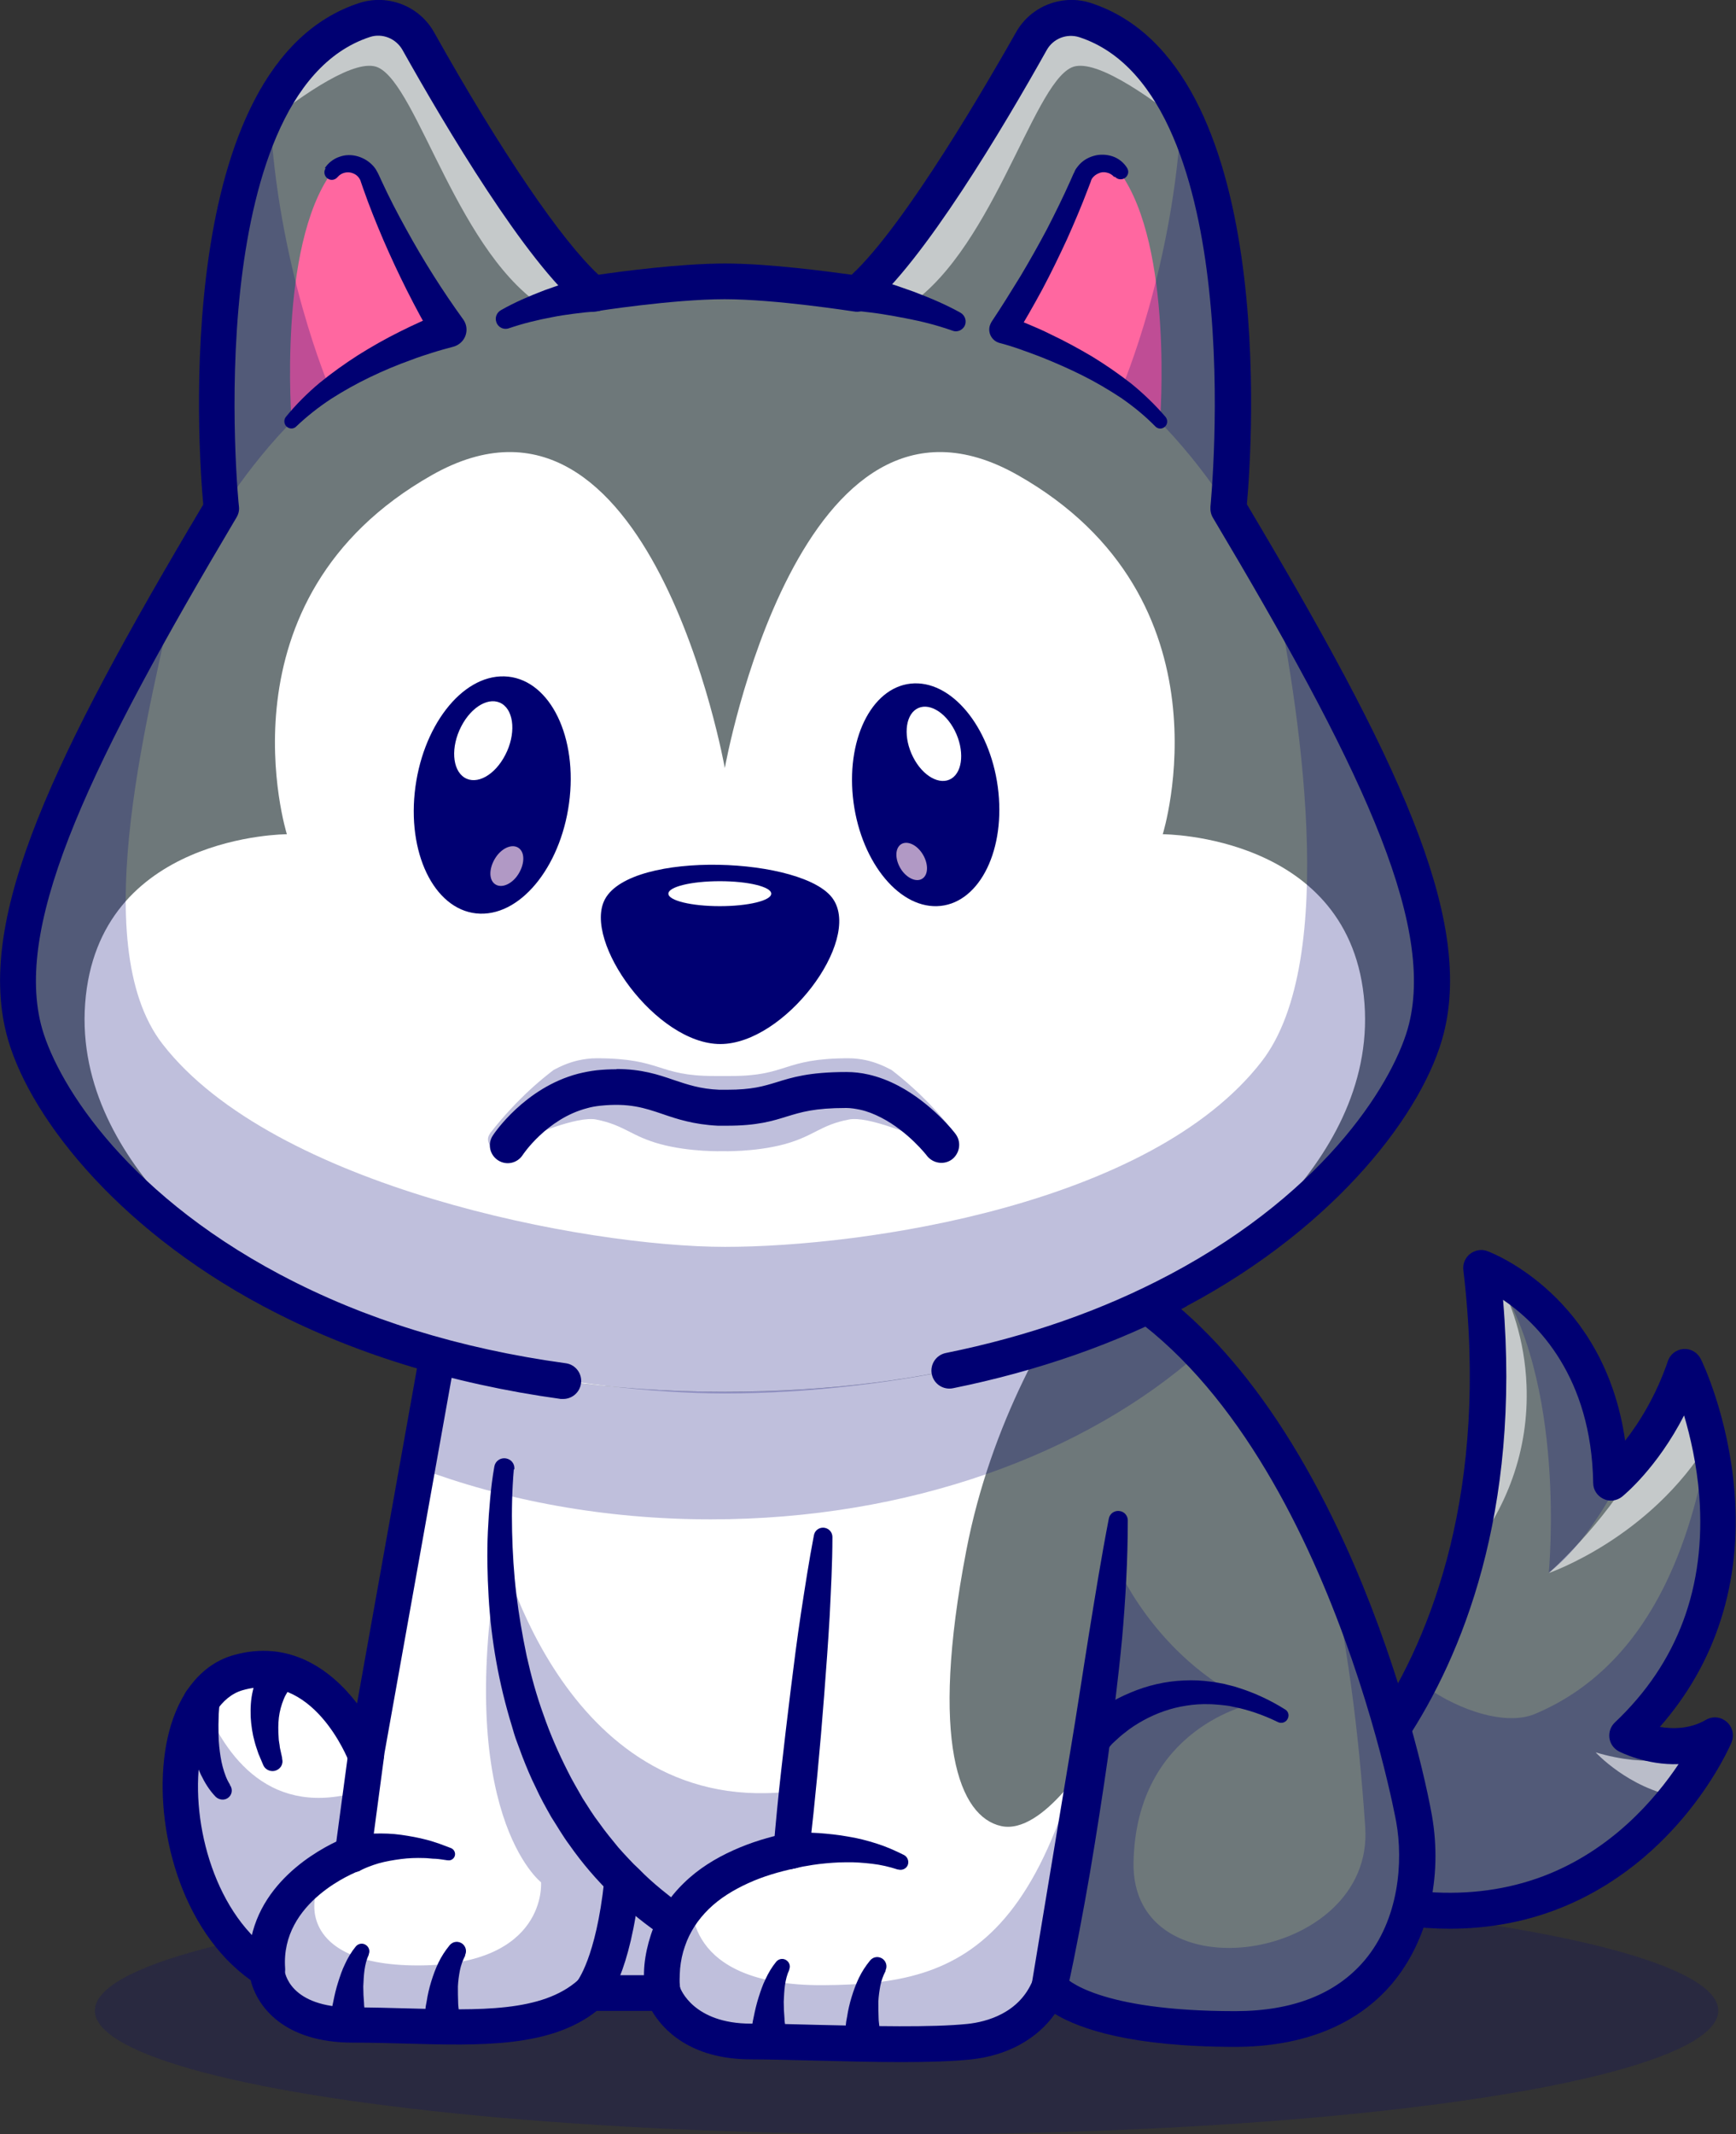 <?xml version="1.0" encoding="UTF-8"?><svg xmlns="http://www.w3.org/2000/svg" viewBox="0 0 69.53 85.45"><rect x="0" y="0" width="69.53" height="85.45" fill="#333333" stroke="none"/><defs><style>.d{fill:#fff;}.e{opacity:.6;}.f{opacity:.2;}.g{fill:#6e787a;}.h{fill:#000072;}.i{fill:#b199c5;}.j{opacity:.25;}.k{fill:#ff67a0;}</style></defs><g id="a"/><g id="b"><g id="c"><g><g class="f"><ellipse class="h" cx="36.31" cy="80.5" rx="32.51" ry="4.95"/></g><path class="g" d="M68.7,69.48s-.09,.2-.24,.5c-.24,.45-.66,1.16-1.28,1.96-2.32,2.96-7.48,7.03-16.66,2.63,0,0,3.66-2.07,6.33-7.24,.72-1.4,1.37-3.02,1.86-4.89,.82-3.16,1.18-7.01,.62-11.67,0,0,.17,.06,.45,.21,.04,.02,.08,.04,.13,.07,1.33,.73,4.51,3.01,4.6,8.32,0,0,.25-.2,.61-.59,.08-.09,.16-.18,.25-.28,.64-.75,1.49-1.97,2.09-3.68,0-.03,.02-.05,.03-.08v.02c.08,.15,.59,1.27,.96,2.92v.02c.68,3.05,.83,7.9-3.27,11.79,0,0,1.87,.98,3.53,0Z"/><g class="e"><path class="d" d="M58.71,62.43c.82-3.16,1.18-7.01,.62-11.67,0,0,.17,.06,.45,.21,.04,.02,.08,.04,.13,.07,.61,1.06,1.16,2.6,1.23,4.42,.1,2.59-.77,4.96-2.44,6.98Z"/></g><g class="e"><path class="d" d="M68.45,57.7c-2.36,3.89-6.42,5.28-6.42,5.28,0,0,2.18-1.92,3.56-4.37,1.29-2.28,1.87-3.79,1.87-3.79l.04-.06c.07,.15,.59,1.27,.95,2.92v.02Z"/></g><g class="j"><path class="h" d="M65.12,58.77c-.82,1.64-1.87,3.26-3.09,4.2,0,0,.76-7.71-2.25-12,1.24,.64,4.64,2.9,4.73,8.39,0,0,.25-.2,.61-.59Z"/></g><g class="j"><path class="h" d="M68.7,69.48s-4.85,11.47-18.18,5.08c0,0,3.66-2.07,6.33-7.24,.03,.02,.05,.04,.08,.07,1.11,.89,3.23,1.78,4.55,1.23,5.06-2.13,6.39-7.79,6.97-10.94,.68,3.05,.83,7.92-3.27,11.81,0,0,1.87,.98,3.53,0Z"/></g><g class="e"><path class="d" d="M68.46,69.98c-.24,.45-.66,1.16-1.28,1.96-1.96-.35-3.27-1.78-3.27-1.78,2.08,.62,3.61,.27,4.55-.17Z"/></g><path class="h" d="M58.06,77.22c-2.43,0-5.06-.67-7.85-2.01-.24-.12-.4-.36-.41-.62,0-.27,.13-.52,.36-.65,.05-.03,2.66-1.56,4.99-5.13,2.16-3.31,4.51-9.12,3.46-17.96-.03-.25,.07-.49,.27-.65,.2-.15,.46-.2,.69-.11,.21,.08,4.69,1.8,5.52,7.59,.56-.72,1.23-1.78,1.71-3.18,.09-.28,.34-.47,.63-.49,.29-.02,.56,.14,.69,.4,.05,.09,1.11,2.3,1.35,5.32,.29,3.62-.74,6.85-2.99,9.41,.54,.09,1.22,.08,1.84-.28,.27-.16,.6-.13,.84,.08,.23,.2,.31,.53,.19,.82-.08,.2-2.09,4.82-7.03,6.7-1.34,.51-2.77,.76-4.27,.76Zm-6.09-2.79c3.68,1.53,6.98,1.76,9.83,.69,2.75-1.04,4.5-3.1,5.43-4.49-1.29,.05-2.33-.48-2.39-.51-.21-.11-.35-.31-.38-.54-.03-.23,.05-.46,.22-.62,2.52-2.38,3.65-5.43,3.38-9.06-.1-1.26-.36-2.39-.61-3.23-1.09,2.12-2.41,3.19-2.48,3.25-.21,.17-.51,.21-.75,.09-.25-.12-.41-.36-.41-.64-.07-4.26-2.24-6.4-3.61-7.33,.72,8.56-1.67,14.29-3.87,17.63-1.58,2.41-3.27,3.94-4.34,4.76Z"/><path class="d" d="M49.48,81.23c-6.03,0-7.3-1.52-7.43-1.69v-.02c-.67,1.65-2.24,2.11-3.2,2.21-2.18,.24-6.33,0-8.76,0-2.91,0-3.53-1.94-3.53-1.94h-2.92c-2.04,1.82-5.66,1.27-9.51,1.27-3.3,0-3.43-2.2-3.43-2.2-3.43-2.19-4.35-8.25-2.59-10.82,.36-.53,.84-.91,1.43-1.08,3.47-.99,5.12,3.31,5.12,3.31l2.06-11.51,1.58-8.82s14.6-3.03,24.24,.44c.36,.13,.72,.28,1.07,.44,1.67,.79,3.15,1.94,4.46,3.32,2.09,2.19,3.74,4.95,5.01,7.69,2.18,4.67,3.26,9.29,3.56,10.97,.61,3.42-.77,8.43-7.16,8.43Z"/><path class="g" d="M55.68,78.31c-1.07,1.68-3.01,2.93-6.2,2.93-6.03,0-7.3-1.52-7.43-1.69l1.69-9.36s-1.95,3.29-3.64,2.92c-1.69-.37-2.87-3.38-1.4-11.02,.99-5.17,3.43-9.19,4.91-11.25,1.1,.52,2.11,1.19,3.05,1.99,6.65,5.61,9.47,17.11,9.98,19.99,.3,1.71,.11,3.82-.96,5.5Z"/><g class="j"><path class="h" d="M49.48,81.23c-6.03,0-7.3-1.52-7.43-1.69v-.02c-.67,1.65-2.24,2.11-3.2,2.21-2.18,.24-6.33,0-8.76,0-2.91,0-3.53-1.94-3.53-1.94h-2.92c-2.04,1.82-5.66,1.27-9.51,1.27-3.3,0-3.43-2.2-3.43-2.2-3.43-2.19-4.35-8.25-2.59-10.82,.92,2.35,2.76,4.78,6.37,3.66,0,0,.15,2.04-1.04,2.86-1.18,.82-1.92,4.13,3.29,4.13s4.94-3.33,4.94-3.33c0,0-3.55-2.75-1.64-13.44,0,0,2.64,11.06,11.92,9.77l-.88,2.85s-1.76,.06-3.35,1.55c0,0-.45,3.43,5.26,3.39,5.71-.04,9.8-1.47,11.66-17,0,0,1.52,3.86,5.55,5.73,0,0-4.68,.92-4.79,6.35-.11,5.43,9.64,4,9.28-1.4-.26-3.84-.72-7.51-1.6-11.34,2.18,4.67,3.26,9.29,3.56,10.97,.61,3.42-.77,8.43-7.16,8.43Z"/></g><g class="j"><path class="h" d="M48.06,54.14c-4.59,4.08-11.66,6.69-19.59,6.69-4.25,0-8.25-.75-11.75-2.07l1.58-8.82s14.6-3.03,24.24,.44c.36,.13,.72,.28,1.07,.44,1.67,.79,3.15,1.94,4.46,3.32Z"/></g><path class="h" d="M36.14,82.56c-1.1,0-2.29-.03-3.4-.06-.98-.02-1.91-.05-2.66-.05-2.46,0-3.55-1.22-3.97-1.94h-2.21c-1.86,1.47-4.65,1.39-7.59,1.31-.71-.02-1.44-.04-2.18-.04-2.78,0-3.84-1.47-4.09-2.5-2.81-2-3.87-6.15-3.43-9.14,.3-2.05,1.3-3.46,2.73-3.87,2.23-.64,3.91,.56,4.96,1.93l3.29-18.39c.05-.29,.27-.52,.56-.58,.6-.13,14.91-3.03,24.63,.47,.39,.14,.77,.3,1.13,.47,3.93,1.85,7.28,5.78,9.97,11.68,2,4.39,3.12,8.87,3.47,10.83,.44,2.5-.15,5.01-1.58,6.72-1.4,1.67-3.58,2.55-6.29,2.55-4.18,0-6.24-.72-7.23-1.32-.72,1.01-1.89,1.66-3.33,1.82-.75,.08-1.73,.11-2.78,.11Zm-12.5-3.48h2.92c.31,0,.59,.2,.68,.5,.02,.05,.53,1.44,2.84,1.44,.77,0,1.7,.02,2.69,.05,2.13,.05,4.54,.11,5.99-.04,.74-.08,2.07-.42,2.61-1.76,.1-.25,.33-.42,.59-.45,.26-.03,.52,.09,.67,.31,.07,.09,1.32,1.39,6.84,1.39,2.31,0,4.05-.69,5.19-2.04,1.37-1.63,1.55-3.94,1.26-5.54-.03-.17-3.11-16.96-12.63-21.45-.32-.15-.66-.29-1.01-.42-8.37-3.01-20.81-.98-23.37-.5l-3.55,19.84c-.06,.32-.32,.56-.64,.59-.32,.03-.62-.16-.74-.46-.06-.15-1.46-3.67-4.26-2.87-.87,.25-1.49,1.23-1.71,2.7-.39,2.68,.64,6.37,3.05,7.91,.19,.12,.32,.33,.33,.56,.01,.15,.22,1.53,2.72,1.53,.76,0,1.5,.02,2.22,.04,2.89,.08,5.38,.15,6.82-1.13,.13-.12,.3-.18,.48-.18Z"/><path class="h" d="M10.69,79.58c-.37,0-.69-.29-.71-.67-.23-3.1,2.44-4.68,3.49-5.18l.48-3.57c.05-.39,.41-.67,.81-.62,.39,.05,.67,.41,.62,.81l-.53,3.97c-.04,.26-.21,.48-.46,.58-.13,.05-3.16,1.22-2.97,3.9,.03,.4-.27,.74-.66,.77-.02,0-.04,0-.05,0Z"/><path class="h" d="M13.85,73.57s.06-.02,.09-.03c.03,0,.05-.01,.08-.02,.05-.01,.1-.02,.14-.03,.1-.02,.19-.03,.28-.04,.18-.02,.37-.04,.55-.04,.36-.01,.72,0,1.07,.05,.35,.05,.69,.11,1.03,.2,.17,.04,.33,.1,.49,.15,.16,.06,.32,.12,.48,.18,.13,.05,.2,.2,.15,.33-.04,.11-.16,.18-.27,.16h-.02c-.16-.02-.31-.05-.47-.06-.16,0-.31-.03-.47-.03-.31-.01-.62,0-.92,.04-.3,.04-.6,.09-.89,.17-.14,.04-.28,.09-.41,.14-.07,.03-.13,.05-.19,.08-.03,.01-.06,.03-.09,.04-.01,0-.03,.01-.04,.02,0,0-.03,.02-.02,.02-.37,.15-.79-.02-.94-.39-.15-.37,.02-.79,.39-.94Z"/><path class="h" d="M20.58,58.82c-.07,.81-.09,1.66-.07,2.5,.02,.84,.07,1.67,.17,2.5,.1,.83,.24,1.65,.41,2.46,.18,.81,.4,1.61,.68,2.38,.27,.78,.6,1.53,.97,2.26,.18,.37,.39,.71,.59,1.07,.22,.34,.43,.69,.68,1.01,.23,.33,.49,.64,.75,.96,.13,.15,.27,.3,.41,.45l.21,.22c.07,.07,.15,.14,.22,.21,.56,.58,1.21,1.07,1.86,1.57l.02,.02c.32,.24,.38,.69,.14,1-.23,.3-.66,.37-.97,.16-1.49-.99-2.81-2.25-3.84-3.72-.27-.36-.49-.75-.73-1.12-.22-.39-.44-.78-.62-1.18-.2-.4-.37-.81-.53-1.22l-.23-.62c-.08-.21-.14-.42-.2-.63-.52-1.69-.83-3.43-.93-5.17-.05-.87-.07-1.74-.03-2.61,.02-.43,.05-.87,.09-1.3,.04-.44,.09-.86,.17-1.31,.04-.22,.25-.36,.47-.32,.21,.04,.35,.22,.33,.43v.02Z"/><path class="h" d="M25.86,79.95c-.02-.09-.02-.13-.03-.19,0-.05-.01-.11-.02-.16,0-.11-.02-.21-.02-.31,0-.21,0-.41,.02-.62,.04-.41,.13-.81,.26-1.21,.26-.79,.73-1.5,1.32-2.07,.58-.57,1.27-.99,1.98-1.31,.71-.32,1.44-.54,2.18-.69h0l-.57,.63c.09-1.05,.19-2.1,.31-3.15,.12-1.05,.24-2.1,.37-3.14,.13-1.05,.26-2.09,.42-3.14,.16-1.04,.32-2.09,.52-3.13,.04-.2,.23-.33,.44-.29,.18,.04,.3,.19,.3,.37,0,1.06-.06,2.12-.11,3.17-.06,1.05-.14,2.11-.22,3.16-.08,1.05-.17,2.1-.27,3.15-.1,1.05-.21,2.1-.33,3.15h0c-.04,.32-.27,.57-.56,.63h0c-.66,.14-1.3,.33-1.89,.6-.59,.27-1.13,.6-1.57,1.03-.44,.43-.77,.93-.96,1.5-.1,.28-.16,.58-.19,.88-.01,.15-.02,.3-.02,.45,0,.07,0,.15,.01,.22,0,.04,0,.07,.01,.1v.08l.02,.05c.06,.39-.21,.76-.6,.81-.38,.06-.73-.2-.81-.57Z"/><path class="h" d="M41.33,79.39l1.54-9.29c.26-1.55,.49-3.1,.74-4.65,.25-1.55,.5-3.1,.8-4.65h0c.04-.21,.24-.34,.45-.3,.18,.03,.31,.19,.31,.37,0,1.59-.09,3.17-.23,4.75-.15,1.58-.35,3.14-.56,4.71-.11,.78-.23,1.56-.35,2.34-.12,.78-.25,1.56-.38,2.34-.27,1.56-.56,3.11-.9,4.66-.09,.39-.47,.63-.86,.55-.37-.08-.61-.44-.55-.82h0Z"/><path class="h" d="M43.37,69c.05-.05,.08-.08,.12-.12,.04-.03,.07-.07,.11-.1,.07-.06,.15-.12,.22-.18,.15-.11,.3-.22,.46-.32,.32-.2,.65-.37,.99-.51,.68-.29,1.41-.46,2.15-.49,.37-.02,.73,0,1.09,.05,.18,.02,.36,.06,.53,.09,.17,.05,.35,.08,.52,.14,.68,.21,1.32,.51,1.91,.88,.14,.08,.18,.26,.09,.4-.08,.13-.24,.17-.37,.11h0c-.59-.29-1.2-.5-1.82-.62-.15-.04-.31-.05-.47-.07-.16-.01-.31-.03-.47-.03-.31-.01-.62,.01-.92,.06-.61,.09-1.19,.3-1.72,.59-.27,.15-.52,.31-.75,.5-.12,.09-.23,.19-.34,.29-.05,.05-.11,.1-.16,.15l-.07,.08s-.05,.06-.05,.06c-.19,.35-.64,.49-.99,.29-.35-.19-.49-.64-.29-.99,.03-.06,.07-.11,.12-.16l.1-.1Z"/><path class="h" d="M31.58,73.38c.12,0,.21-.01,.32-.01,.1,0,.2,0,.3,0,.2,0,.4,.01,.59,.02,.39,.03,.79,.07,1.17,.14,.39,.06,.77,.16,1.15,.28,.38,.12,.74,.28,1.1,.46,.15,.08,.21,.27,.14,.42-.07,.14-.23,.2-.37,.16h-.02c-.34-.11-.68-.19-1.03-.23-.35-.04-.7-.07-1.06-.06-.35,0-.71,.03-1.06,.07-.18,.02-.35,.05-.52,.08-.09,.01-.17,.03-.26,.05-.08,.02-.17,.04-.24,.05-.38,.11-.78-.12-.89-.5s.12-.78,.5-.89c.04-.01,.09-.02,.13-.02h.03Z"/><path class="h" d="M24.16,80.3l-1.03-.99-.02,.02s.76-.93,1.09-4.02c.04-.39,.4-.68,.79-.64,.39,.04,.68,.4,.64,.79-.38,3.55-1.29,4.66-1.47,4.85Z"/><path class="h" d="M11.68,67.52s0,0,0,0c0,0-.01,.01-.02,.02-.02,.01-.03,.04-.05,.06-.03,.04-.06,.09-.09,.13-.06,.1-.12,.2-.16,.31-.09,.22-.16,.47-.19,.72-.03,.26-.03,.52-.01,.8,0,.14,.04,.27,.05,.41l.09,.41v.04c.06,.22-.08,.43-.3,.48-.19,.04-.39-.06-.46-.24-.06-.15-.13-.3-.19-.45-.05-.16-.11-.31-.15-.47-.09-.32-.14-.66-.16-1-.01-.35,0-.7,.09-1.06,.04-.18,.09-.36,.16-.53,.03-.09,.07-.18,.12-.27,.02-.04,.05-.09,.07-.14,.01-.02,.03-.04,.04-.07,.02-.03,.03-.04,.06-.09,.26-.3,.71-.33,1.01-.07,.3,.26,.33,.71,.07,1.01Z"/><path class="h" d="M8.79,68.22c-.01,.12-.02,.27-.03,.41,0,.14-.01,.29-.01,.43,0,.29,0,.57,.03,.86,.03,.28,.07,.56,.14,.82,.07,.26,.16,.51,.29,.71v.02c.13,.17,.08,.41-.09,.52-.15,.1-.35,.07-.48-.05-.26-.27-.44-.57-.59-.88-.15-.31-.25-.62-.35-.94-.09-.32-.16-.63-.22-.95-.03-.16-.05-.32-.08-.48-.02-.16-.04-.31-.06-.5v-.02c-.03-.4,.27-.74,.67-.77,.4-.03,.74,.27,.77,.67,0,.05,0,.1,0,.14Z"/><path class="h" d="M13.23,80.91c.01-.15,.03-.27,.05-.4,.02-.13,.04-.26,.07-.38,.05-.25,.11-.51,.19-.76,.08-.25,.16-.5,.28-.74,.11-.24,.25-.48,.43-.7,.11-.13,.3-.15,.43-.04,.11,.09,.14,.23,.09,.35v.02c-.09,.19-.14,.4-.17,.61-.03,.21-.04,.44-.05,.66,0,.22,.01,.45,.03,.67,0,.11,.02,.22,.04,.34,.01,.11,.03,.23,.05,.32,.09,.39-.16,.78-.55,.87-.39,.09-.78-.16-.87-.55-.02-.07-.02-.15-.02-.22v-.05Z"/><path class="h" d="M17,80.94c0-.09,0-.15,.01-.22,0-.07,.01-.14,.02-.2,.01-.13,.03-.27,.06-.4,.04-.26,.1-.52,.18-.78,.08-.26,.17-.51,.29-.76,.12-.25,.27-.48,.45-.7,.13-.16,.36-.18,.52-.05,.13,.11,.17,.29,.1,.44v.03c-.1,.19-.17,.39-.21,.59-.04,.21-.07,.42-.08,.64,0,.22,0,.44,.01,.66,0,.11,.02,.22,.03,.33,0,.05,.01,.11,.02,.16,0,.05,.02,.11,.03,.14,.11,.39-.11,.79-.49,.91-.39,.11-.79-.11-.91-.49-.02-.07-.03-.14-.03-.21v-.09Z"/><path class="h" d="M30.07,81.52c.01-.15,.03-.27,.05-.4,.02-.13,.04-.26,.07-.38,.05-.25,.11-.51,.19-.76,.08-.25,.16-.5,.28-.74,.11-.24,.25-.48,.43-.7,.11-.13,.3-.15,.43-.04,.11,.09,.14,.23,.09,.35v.02c-.09,.19-.14,.4-.17,.61-.03,.21-.04,.44-.05,.66,0,.22,.01,.45,.03,.67,0,.11,.02,.22,.04,.34,.01,.11,.03,.23,.05,.32,.09,.39-.16,.78-.55,.87-.39,.09-.78-.16-.87-.55-.02-.07-.02-.15-.02-.22v-.05Z"/><path class="h" d="M33.84,81.55c0-.09,0-.15,.01-.22,0-.07,.01-.14,.02-.2,.01-.13,.03-.27,.06-.4,.04-.26,.1-.52,.18-.78,.08-.26,.17-.51,.29-.76,.12-.25,.27-.48,.45-.7,.13-.16,.36-.18,.52-.05,.13,.11,.17,.29,.1,.44v.03c-.1,.19-.17,.39-.21,.59-.04,.21-.07,.42-.08,.64,0,.22,0,.44,.01,.66,0,.11,.02,.22,.03,.33,0,.05,.01,.11,.02,.16,0,.05,.02,.11,.03,.14,.11,.39-.11,.79-.49,.91-.39,.11-.79-.11-.91-.49-.02-.07-.03-.14-.03-.21v-.09Z"/><path class="g" d="M57.13,41.18c-.68,2.7-3.77,7.2-9.94,10.48h-.02c-4.27,2.28-10.01,3.96-17.44,4.06-.23,0-.46,0-.7,0-7.77,0-13.73-1.72-18.13-4.05h-.02c-6.17-3.29-9.26-7.79-9.94-10.49-1.04-4.17,1.67-10.07,6.32-18.09,.52-.89,1.05-1.8,1.61-2.74,0,0-.96-9.42,1.6-15.27h0c.89-2.04,2.21-3.65,4.14-4.28,.83-.27,1.73,.09,2.15,.85,1.39,2.47,4.79,8.31,6.98,10.11,0,0,1.17-.19,2.57-.33,.75-.08,1.57-.14,2.31-.16,.06,0,.13,0,.19,0,.07,0,.15,0,.22,0,2.15,0,5.29,.5,5.29,.5,2.19-1.81,5.59-7.64,6.98-10.11,.43-.76,1.33-1.12,2.15-.85,1.74,.57,2.98,1.92,3.86,3.67,2.92,5.79,1.88,15.88,1.88,15.88,5.62,9.42,9.09,16.2,7.93,20.82Z"/><g class="e"><path class="d" d="M26.32,11.44c-2.63,.32-4.35,.98-4.35,.98-3.6-2.1-5.22-8.99-6.83-9.72-.86-.39-2.92,1-4.66,2.39,.89-2.04,2.21-3.65,4.14-4.28,.83-.27,1.73,.09,2.15,.85,1.39,2.47,4.79,8.31,6.98,10.11,0,0,1.17-.19,2.57-.33Z"/></g><g class="e"><path class="d" d="M31.74,11.44c2.63,.32,4.35,.98,4.35,.98,3.6-2.1,5.22-8.99,6.83-9.72,.86-.39,2.92,1,4.66,2.39-.89-2.04-2.21-3.65-4.14-4.28-.83-.27-1.73,.09-2.15,.85-1.39,2.47-4.79,8.31-6.98,10.11,0,0-1.17-.19-2.57-.33Z"/></g><path class="d" d="M47.19,51.66h-.02c-2.02,1.08-4.37,2.03-7.07,2.73-3.19,.83-6.86,1.33-11.07,1.33-2.31,0-4.46-.15-6.46-.43-4.72-.65-8.58-1.98-11.68-3.63h-.02c-.56-.33-7.95-4.82-7.46-11.48,.5-6.78,8.08-6.78,8.08-6.78,0,0-2.95-9.42,5.81-14.38,8.76-4.96,11.73,11.73,11.73,11.73,0,0,2.98-16.69,11.73-11.73,8.76,4.96,5.81,14.38,5.81,14.38,0,0,7.58,0,8.08,6.78,.49,6.67-6.9,11.16-7.46,11.47Z"/><g class="j"><path class="h" d="M57.14,41.25c-.66,2.7-3.68,7.2-9.7,10.48h-.02c-4.3,2.35-11.64,4.06-18.38,4.06-5.9,0-14.08-1.71-18.38-4.05h-.02c-6.02-3.29-9.04-7.79-9.7-10.49-1.02-4.17,1.63-10.07,6.17-18.09-1.03,4.97-3.75,14.58-.6,18.64,4.43,5.72,16.93,8.12,22.53,8.12s17.05-1.69,21.49-7.42c3.15-4.06,1.48-14.37,.45-19.34,4.54,8.01,7.18,13.92,6.17,18.09Z"/></g><path class="h" d="M22.56,56.01s-.07,0-.1,0c-4.41-.61-8.42-1.85-11.89-3.7-.01,0-.03-.01-.04-.02h0C4.51,49.08,1.03,44.49,.25,41.36c-1.17-4.67,1.87-11.05,7.89-21.16C7.94,17.99,6.85,2.58,14.39,.12c1.15-.37,2.41,.12,3,1.18,2.66,4.75,5.09,8.32,6.58,9.7,.88-.13,3.28-.45,5.07-.45s4.19,.33,5.07,.45c2.18-2.02,5.56-7.9,6.58-9.7,.59-1.06,1.86-1.55,3-1.18,7.54,2.46,6.45,17.86,6.25,20.07,6.02,10.11,9.06,16.5,7.89,21.16-.78,3.13-4.27,7.73-10.28,10.93h0s-.03,.02-.04,.03c-2.79,1.48-5.93,2.58-9.34,3.27-.39,.08-.77-.17-.85-.56-.08-.39,.17-.77,.56-.85,3.27-.66,6.27-1.71,8.93-3.12,.01,0,.03-.02,.04-.02,6.44-3.42,9.05-7.91,9.58-10.02,1.05-4.19-2.09-10.61-7.85-20.28-.08-.13-.11-.29-.1-.44,0-.04,.43-4.27-.06-8.73-.43-3.96-1.68-8.92-5.19-10.07-.5-.16-1.05,.05-1.31,.52-1.72,3.07-4.94,8.49-7.15,10.31-.16,.13-.37,.19-.57,.15-.03,0-3.11-.49-5.18-.49s-5.15,.48-5.18,.49c-.2,.03-.41-.02-.57-.16-2.21-1.82-5.43-7.24-7.15-10.31-.26-.46-.81-.68-1.3-.52-3.5,1.14-4.75,6.1-5.19,10.07-.49,4.46-.07,8.69-.06,8.73,.02,.15-.02,.31-.1,.44C3.72,30.4,.59,36.81,1.64,41.01c.53,2.11,3.14,6.6,9.58,10.02,.01,0,.03,.02,.04,.02,3.32,1.76,7.16,2.95,11.4,3.53,.39,.05,.67,.42,.61,.81-.05,.36-.36,.62-.71,.62Z"/><path class="k" d="M17.97,13.19s-4.14,1.26-6.29,3.69c0,0-.55-6.99,1.6-9.97,.41-.56,1.28-.44,1.53,.21,.52,1.3,1.52,3.53,3.16,6.08Z"/><path class="k" d="M40.17,13.19s4.14,1.26,6.29,3.69c0,0,.55-6.99-1.6-9.97-.41-.56-1.28-.44-1.53,.21-.52,1.3-1.52,3.53-3.16,6.08Z"/><path class="h" d="M44.62,7.08c-.08-.09-.19-.15-.29-.17-.11-.03-.23-.02-.33,.03-.1,.04-.19,.11-.25,.19-.01,.02-.03,.04-.04,.07l-.03,.09-.1,.26c-.26,.69-.55,1.37-.85,2.04-.31,.67-.63,1.33-.98,1.99-.35,.65-.72,1.29-1.1,1.92h0l-.31-.85c.32,.11,.6,.23,.89,.35,.29,.12,.58,.25,.86,.39,.57,.27,1.12,.57,1.66,.89,.54,.33,1.06,.69,1.56,1.08,.49,.4,.95,.84,1.37,1.33,.1,.12,.09,.3-.03,.4-.11,.1-.28,.09-.38-.02h0c-.42-.43-.88-.8-1.37-1.14-.5-.33-1.01-.63-1.55-.9-.54-.27-1.09-.51-1.64-.73-.28-.11-.56-.21-.84-.31-.28-.1-.57-.19-.84-.26-.29-.08-.47-.38-.39-.68,.02-.06,.04-.11,.07-.16h0c.4-.6,.78-1.21,1.16-1.83,.37-.62,.72-1.24,1.06-1.88,.33-.64,.65-1.29,.94-1.94l.11-.25s.02-.05,.04-.08l.04-.09c.03-.06,.07-.11,.11-.16,.16-.21,.39-.35,.64-.42,.24-.07,.51-.06,.75,.02,.24,.08,.45,.25,.58,.46,.09,.14,.05,.32-.09,.41-.13,.08-.29,.06-.39-.05h0Z"/><path class="h" d="M13.01,6.73c.13-.2,.34-.37,.58-.45,.24-.09,.5-.09,.74-.02,.24,.07,.47,.21,.64,.41,.04,.05,.08,.1,.11,.16l.05,.09s.03,.06,.04,.08l.11,.24c.3,.65,.63,1.29,.98,1.92,.69,1.26,1.46,2.48,2.3,3.64h0c.22,.32,.14,.75-.17,.97-.07,.05-.15,.09-.23,.11-.26,.07-.56,.15-.84,.24-.28,.09-.57,.18-.85,.29-.56,.2-1.11,.43-1.65,.69-.54,.26-1.06,.55-1.56,.87-.5,.33-.96,.69-1.39,1.1h0c-.11,.12-.29,.11-.4,0-.1-.1-.11-.27-.02-.38,.4-.49,.86-.95,1.35-1.36,.49-.4,1.01-.77,1.54-1.11,.54-.34,1.09-.65,1.65-.93,.28-.14,.57-.28,.86-.41,.29-.13,.58-.25,.9-.37l-.39,1.08h0c-.75-1.29-1.41-2.61-2-3.97-.29-.68-.57-1.37-.81-2.06l-.09-.26-.03-.09s-.03-.05-.04-.07c-.06-.09-.14-.16-.25-.2-.21-.09-.47-.03-.62,.15h0c-.11,.13-.29,.15-.42,.04-.12-.1-.14-.27-.06-.39Z"/><path class="h" d="M24.69,42.8c1,0,1.66,.22,2.3,.44,.54,.18,1.06,.36,1.82,.39,.09,0,.2,0,.31,0,1,0,1.45-.14,1.98-.3,.61-.19,1.3-.41,2.8-.41,.29,0,.58,.03,.88,.1,.4,.09,.8,.24,1.2,.45,1.35,.71,2.26,1.88,2.29,1.93,.24,.31,.18,.76-.13,1.01-.31,.24-.76,.18-1.01-.13-.01-.02-.76-.98-1.83-1.53-.29-.15-.57-.26-.85-.32-.19-.04-.38-.07-.56-.07-1.28,0-1.81,.17-2.37,.34-.58,.18-1.18,.37-2.4,.37-.13,0-.25,0-.37,0-.98-.05-1.64-.27-2.22-.47-.71-.24-1.33-.45-2.49-.33-.18,.02-.36,.05-.53,.1-1.61,.42-2.57,1.86-2.58,1.88-.22,.33-.66,.42-.99,.2-.33-.22-.42-.66-.2-.99,.05-.08,1.28-1.91,3.41-2.47,.24-.06,.49-.11,.75-.14,.29-.03,.55-.04,.79-.04Z"/><g class="j"><path class="h" d="M19.63,45.37c.56-.72,1.41-1.67,2.54-2.53,.31-.17,.65-.31,1.01-.39,.23-.05,.47-.08,.71-.08,2.64,0,2.43,.71,4.71,.71,.12,0,.23,0,.34,0,.11,0,.22,0,.34,0,2.28,0,2.07-.71,4.71-.71,.24,0,.48,.03,.71,.08,.36,.08,.69,.22,1.01,.39,1.13,.87,1.98,1.81,2.54,2.54,.25,.32-.1,.75-.46,.59-1.25-.56-3.05-1.29-3.78-1.15-1.16,.22-1.39,.66-2.59,.99-1.19,.32-2.48,.28-2.48,.28,0,0-1.29,.04-2.48-.28s-1.43-.76-2.59-.99c-.73-.14-2.53,.59-3.78,1.15-.37,.16-.71-.27-.46-.59Z"/></g><g class="j"><path class="h" d="M49.2,20.36s-1.8-2.94-4.27-4.83c0,0,2.09-4.85,2.39-11.05,2.92,5.79,1.88,15.88,1.88,15.88Z"/></g><g class="j"><path class="h" d="M8.93,20.36s1.8-2.94,4.27-4.83c0,0-2.09-4.85-2.39-11.05-2.92,5.79-1.88,15.88-1.88,15.88Z"/></g><path class="h" d="M23.86,12.47c-.28,.02-.58,.05-.87,.09-.3,.04-.59,.08-.88,.14-.59,.11-1.16,.25-1.72,.44h0c-.21,.08-.44-.03-.51-.24-.07-.19,.02-.39,.18-.48,.56-.32,1.15-.57,1.75-.8,.3-.11,.6-.21,.91-.31,.31-.1,.6-.18,.94-.26,.39-.09,.78,.14,.87,.53,.09,.39-.14,.78-.53,.87-.04,0-.08,.02-.12,.02Z"/><path class="h" d="M34.66,11.06c.34,.09,.66,.19,.98,.29,.32,.1,.64,.22,.96,.33,.63,.24,1.26,.5,1.87,.84,.19,.11,.26,.35,.16,.54-.1,.17-.3,.25-.48,.18h0c-.59-.21-1.21-.37-1.84-.49-.31-.06-.63-.12-.95-.17-.31-.05-.64-.09-.94-.12h0c-.4-.04-.68-.39-.64-.79,.04-.4,.39-.68,.79-.64,.04,0,.08,.01,.12,.02Z"/><path class="h" d="M24.23,36c1.07-1.98,8.01-1.69,9.14,0,1.14,1.69-1.95,5.8-4.52,5.8s-5.52-4.12-4.62-5.8Z"/><ellipse class="d" cx="28.83" cy="35.78" rx="2.06" ry=".5"/><g><path class="h" d="M20.2,27.08c1.72,.05,2.89,2.22,2.62,4.84-.27,2.62-1.87,4.71-3.59,4.66-1.72-.05-2.89-2.22-2.62-4.84,.27-2.62,1.87-4.71,3.59-4.66Z"/><path class="d" d="M20.11,28.18c.49,.31,.55,1.23,.13,2.04-.42,.82-1.15,1.22-1.64,.91-.49-.31-.55-1.22-.13-2.04,.42-.82,1.15-1.22,1.64-.91Z"/><path class="i" d="M20.83,34c.22,.23,.15,.72-.14,1.1-.29,.37-.7,.48-.92,.25-.22-.23-.15-.72,.14-1.1,.29-.37,.7-.48,.92-.25Z"/></g><g><path class="h" d="M36.62,27.36c-1.61,.05-2.71,2.08-2.46,4.55,.25,2.46,1.76,4.42,3.37,4.37,1.61-.05,2.71-2.08,2.46-4.55-.25-2.46-1.76-4.42-3.37-4.37Z"/><path class="d" d="M36.7,28.39c-.46,.29-.52,1.15-.13,1.92,.39,.77,1.08,1.15,1.54,.86,.46-.29,.52-1.15,.13-1.92-.39-.77-1.08-1.15-1.54-.86Z"/><path class="i" d="M36.02,33.86c-.2,.22-.14,.68,.13,1.03,.28,.35,.66,.45,.86,.23,.2-.22,.14-.68-.13-1.03-.27-.35-.66-.45-.86-.23Z"/></g></g></g></g></svg>